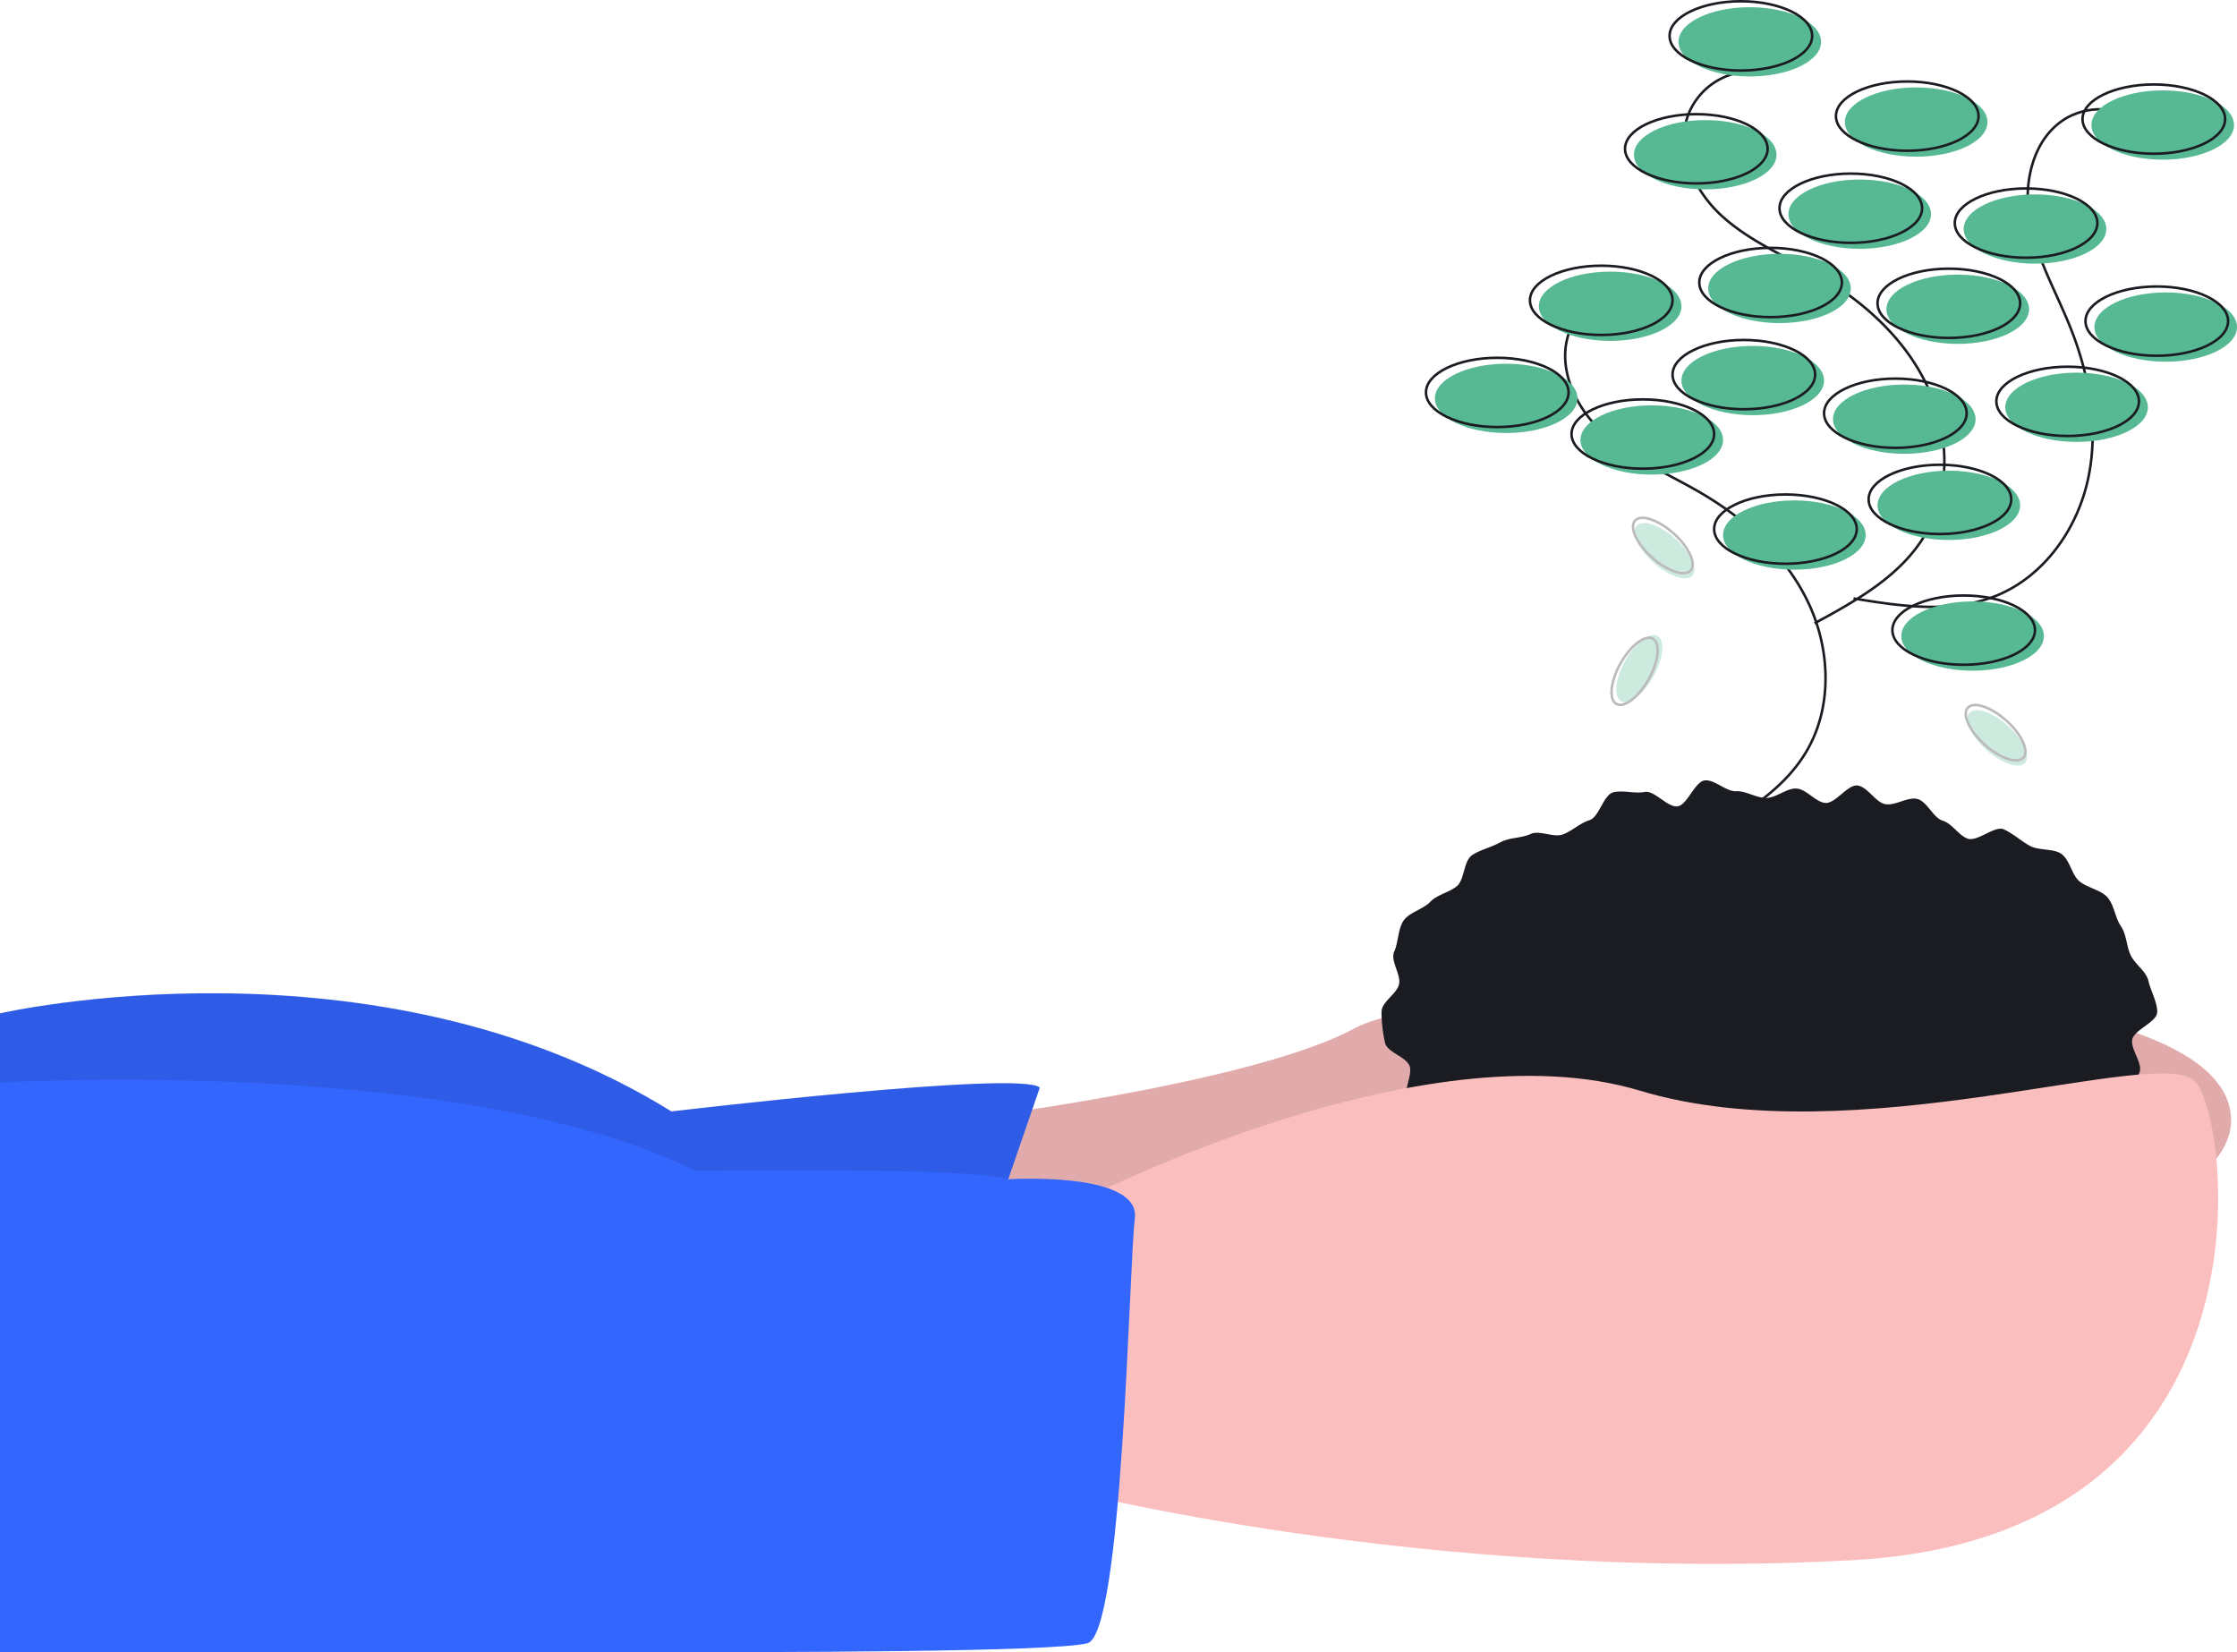 <?xml version='1.0' encoding='utf-8'?><svg version='1.1' xmlns='http://www.w3.org/2000/svg' xmlns:xlink='http://www.w3.org/1999/xlink' width='886' height='654.301' viewBox='0 0 886 654.301'><style>:root{--background:#ffffff;--color:#1a1c21;--color_active:#cc2929;--color_border:#cccccc;--color_link:#286ccc;--color_logo_blue:#3366ff;--color_logo_red:#ff0000;--color_logo_white:#ffffff;--color_dvv_black:#000000;--color_dvv_red:#e3001b;--color_dvv_yellow:#febf00;--color_vlw_black:#000000;--color_vlw_yellow:#ffc20e;}@media(prefers-color-scheme:light){:root{--background:#ffffff;--color:#1a1c21;--color_active:#cc2929;--color_border:#cccccc;--color_link:#286ccc;--color_logo_blue:#3366ff;--color_logo_red:#ff0000;--color_logo_white:#ffffff;--color_dvv_black:#000000;--color_dvv_red:#e3001b;--color_dvv_yellow:#febf00;--color_vlw_black:#000000;--color_vlw_yellow:#ffc20e;}}@media(prefers-color-scheme:dark){:root{--background:#0f1218;--color:#e0e0e0;--color_active:#cc4747;--color_border:#555555;--color_link:#3c98e6;--color_logo_blue:#3366ff;--color_logo_red:#ff0000;--color_logo_white:#ffffff;--color_dvv_black:#e0e0e0;--color_dvv_red:#e3001b;--color_dvv_yellow:#febf00;--color_vlw_black:#e0e0e0;--color_vlw_yellow:#ffc20e;}}</style><path d='M534.697,566.284s117.663-14.12,158.845-36.475,347.105-32.946,347.105,36.475S688.835,666.298,688.835,666.298L504.105,655.708Z' transform='translate(-157 -122.599)' fill='#fbbebe'/><path d='M534.697,566.284s117.663-14.12,158.845-36.475,347.105-32.946,347.105,36.475S688.835,666.298,688.835,666.298L504.105,655.708Z' transform='translate(-157 -122.599)' opacity='0.1'/><path d='M568.819,553.341l-24.709,71.774L157,629.822V523.926s148.255-34.122,265.918,38.829C422.918,562.754,561.76,546.282,568.819,553.341Z' transform='translate(-157 -122.599)' fill='#3366ff'/><path d='M568.819,553.226,544.11,625,157,629.707V523.81s148.255-34.122,265.918,38.829C422.918,562.639,561.76,546.166,568.819,553.226Z' transform='translate(-157 -122.599)' opacity='0.1'/><path d='M1011.404,523.337c0,4.01-8.993,6.987-9.877,10.856-.877,3.837,4.466,9.672,2.775,13.336a72.563,72.563,0,0,1-6.172,10.733c-2.215,3.171-9.057,2.708-11.862,5.682a94.319,94.319,0,0,1-8.712,7.576c-2.977,2.476-7.01,2.995-10.395,5.274-3.219,2.167-2.829,10.116-6.389,12.089-3.402,1.886-8.61.369-12.3,2.064-3.542,1.627-5.41,7.511-9.197,8.95-3.652,1.388-8.173.79-12.034,1.992-3.737,1.163-7.918.974-11.834,1.954-3.803.951-6.707,6.651-10.662,7.419-3.854.749-8.371-1.248-12.356-.681-3.892.554-8.418-4.372-12.421-3.999-3.918.365-7.611,2.645-11.624,2.829-3.935.181-7.825,1.914-11.839,1.914-4.013,0-8.155,3.765-12.089,3.585-4.013-.184-7.646-5.891-11.564-6.256-4.004-.373-8.779,5.589-12.671,5.035-3.985-.567-7.141-6.402-10.995-7.151-3.957-.769-9.067,3.402-12.87,2.451-3.916-.979-6.241-7.768-9.978-8.931-3.861-1.202-8.647.426-12.299-.962-3.788-1.439-8.402-1.208-11.944-2.835-3.69-1.695-6.339-5.706-9.742-7.591-3.56-1.973-5.202-6.867-8.421-9.035-3.385-2.279-8.543-1.988-11.52-4.464-3.143-2.614-9.032-2.75-11.684-5.563-2.805-2.974-3.94-7.969-6.155-11.141-2.333-3.34,2.245-10.403.617-13.933-1.69-3.664-8.756-5.152-9.632-8.989a56.435,56.435,0,0,1-1.384-12.207c0-4.01,6.043-7.075,6.927-10.943.877-3.837-3.571-9.348-1.88-13.012,1.629-3.531,1.421-8.959,3.754-12.3,2.215-3.171,7.742-4.415,10.548-7.389,2.652-2.812,7.4-3.596,10.543-6.21,2.977-2.476,2.598-9.942,5.983-12.221,3.219-2.167,7.712-3.156,11.273-5.129,3.402-1.886,8.217-1.568,11.907-3.263,3.542-1.627,9.091,1.579,12.877.14,3.652-1.388,6.614-4.421,10.476-5.623,3.737-1.163,5.493-10.035,9.409-11.014,3.803-.951,8.481.628,12.437-.141,3.854-.749,9.04,6.251,13.025,5.684,3.892-.554,6.802-9.898,10.806-10.27,3.918-.365,8.337,4.475,12.349,4.29,3.935-.181,7.886,2.655,11.9,2.655,4.013,0,8.012-3.892,11.946-3.711,4.013.184,7.551,5.327,11.469,5.692,4.004.373,8.919-7.45,12.811-6.896,3.985.567,7.064,6.614,10.918,7.363,3.957.769,8.912-2.986,12.716-2.034,3.916.979,6.273,7.407,10.01,8.57,3.861,1.202,6.24,5.736,9.892,7.124,3.788,1.439,10.823-5.294,14.366-3.667,3.69,1.695,6.878,4.628,10.28,6.514,3.56,1.973,9.22.981,12.439,3.148,3.385,2.279,4.218,8.398,7.195,10.874,3.143,2.614,8.327,3.401,10.98,6.213,2.805,2.974,3.195,8.304,5.41,11.476,2.333,3.34,2.26,7.969,3.888,11.499,1.69,3.664,6.202,6.435,7.078,10.271C1008.786,514.895,1011.404,519.328,1011.404,523.337Z' transform='translate(-157 -122.599)' fill='#1a1c21'/><path d='M587.645,596.877S720.604,528.632,806.498,554.518s205.91-18.826,220.029-3.53,34.122,180.024-135.312,189.437-314.159-28.239-314.159-28.239Z' transform='translate(-157 -122.599)' fill='#fbbebe'/><path d='M556.334,589.609S608.825,586.287,606.471,605.113s-4.707,164.728-18.826,168.258-125.899,3.53-171.788,3.53H157V551.326s183.554-10.928,275.331,34.961C432.331,586.287,542.672,584.694,556.334,589.609Z' transform='translate(-157 -122.599)' fill='#3366ff'/><path d='M802.239,236.779a27.041,27.041,0,0,0-23.309,16.297c-5.828,14.089,1.676,30.638,12.942,40.912s25.737,16.146,38.886,23.865c17.661,10.368,33.53,24.76,42.367,43.234s9.776,41.359-.611,59.008c-9.641,16.381-27.171,26.186-43.891,35.228' transform='translate(-157 -122.599)' fill='none' stroke='#1a1c21' stroke-miterlimit='10'/><path d='M849.304,150.885a27.041,27.041,0,0,0-23.309,16.297c-5.828,14.089,1.676,30.638,12.942,40.912s25.737,16.146,38.886,23.865c17.661,10.368,33.53,24.76,42.367,43.234s9.776,41.359-.611,59.008c-9.641,16.381-27.171,26.186-43.891,35.228' transform='translate(-157 -122.599)' fill='none' stroke='#1a1c21' stroke-miterlimit='10'/><path d='M1004.051,170.64a27.041,27.041,0,0,0-28.408-1.382c-13.233,7.572-17.431,25.252-14.812,40.272s10.467,28.523,16.138,42.675c7.618,19.009,11.356,40.104,7.034,60.122s-17.588,38.688-36.606,46.285c-17.652,7.051-37.515,4.072-56.271.987' transform='translate(-157 -122.599)' fill='none' stroke='#1a1c21' stroke-miterlimit='10'/><ellipse cx='710.683' cy='211.889' rx='28.239' ry='13.716' fill='#57b894'/><ellipse cx='707.153' cy='209.536' rx='28.239' ry='13.716' fill='none' stroke='#1a1c21' stroke-miterlimit='10'/><ellipse cx='771.867' cy='200.123' rx='28.239' ry='13.716' fill='#57b894'/><ellipse cx='768.337' cy='197.77' rx='28.239' ry='13.716' fill='none' stroke='#1a1c21' stroke-miterlimit='10'/><ellipse cx='781.28' cy='251.895' rx='28.239' ry='13.716' fill='#57b894'/><ellipse cx='777.75' cy='249.541' rx='28.239' ry='13.716' fill='none' stroke='#1a1c21' stroke-miterlimit='10'/><ellipse cx='775.397' cy='122.466' rx='28.239' ry='13.716' fill='#57b894'/><ellipse cx='771.867' cy='120.113' rx='28.239' ry='13.716' fill='none' stroke='#1a1c21' stroke-miterlimit='10'/><ellipse cx='704.799' cy='114.229' rx='28.239' ry='13.716' fill='#57b894'/><ellipse cx='701.27' cy='111.876' rx='28.239' ry='13.716' fill='none' stroke='#1a1c21' stroke-miterlimit='10'/><ellipse cx='736.568' cy='84.814' rx='28.239' ry='13.716' fill='#57b894'/><ellipse cx='733.039' cy='82.46' rx='28.239' ry='13.716' fill='none' stroke='#1a1c21' stroke-miterlimit='10'/><ellipse cx='805.989' cy='90.697' rx='28.239' ry='13.716' fill='#57b894'/><ellipse cx='802.46' cy='88.344' rx='28.239' ry='13.716' fill='none' stroke='#1a1c21' stroke-miterlimit='10'/><ellipse cx='857.761' cy='129.526' rx='28.239' ry='13.716' fill='#57b894'/><ellipse cx='854.231' cy='127.172' rx='28.239' ry='13.716' fill='none' stroke='#1a1c21' stroke-miterlimit='10'/><ellipse cx='675.384' cy='61.281' rx='28.239' ry='13.716' fill='#57b894'/><ellipse cx='671.854' cy='58.928' rx='28.239' ry='13.716' fill='none' stroke='#1a1c21' stroke-miterlimit='10'/><ellipse cx='693.033' cy='16.569' rx='28.239' ry='13.716' fill='#57b894'/><ellipse cx='689.503' cy='14.216' rx='28.239' ry='13.716' fill='none' stroke='#1a1c21' stroke-miterlimit='10'/><ellipse cx='856.584' cy='49.515' rx='28.239' ry='13.716' fill='#57b894'/><ellipse cx='853.054' cy='47.162' rx='28.239' ry='13.716' fill='none' stroke='#1a1c21' stroke-miterlimit='10'/><ellipse cx='596.55' cy='157.765' rx='28.239' ry='13.716' fill='#57b894'/><ellipse cx='593.02' cy='155.411' rx='28.239' ry='13.716' fill='none' stroke='#1a1c21' stroke-miterlimit='10'/><ellipse cx='694.21' cy='150.705' rx='28.239' ry='13.716' fill='#57b894'/><ellipse cx='690.68' cy='148.352' rx='28.239' ry='13.716' fill='none' stroke='#1a1c21' stroke-miterlimit='10'/><ellipse cx='822.462' cy='161.294' rx='28.239' ry='13.716' fill='#57b894'/><ellipse cx='818.932' cy='158.941' rx='28.239' ry='13.716' fill='none' stroke='#1a1c21' stroke-miterlimit='10'/><ellipse cx='754.218' cy='166.001' rx='28.239' ry='13.716' fill='#57b894'/><ellipse cx='750.688' cy='163.648' rx='28.239' ry='13.716' fill='none' stroke='#1a1c21' stroke-miterlimit='10'/><ellipse cx='758.924' cy='48.338' rx='28.239' ry='13.716' fill='#57b894'/><ellipse cx='755.394' cy='45.985' rx='28.239' ry='13.716' fill='none' stroke='#1a1c21' stroke-miterlimit='10'/><ellipse cx='637.732' cy='121.289' rx='28.239' ry='13.716' fill='#57b894'/><ellipse cx='634.202' cy='118.936' rx='28.239' ry='13.716' fill='none' stroke='#1a1c21' stroke-miterlimit='10'/><ellipse cx='654.205' cy='174.237' rx='28.239' ry='13.716' fill='#57b894'/><ellipse cx='650.675' cy='171.884' rx='28.239' ry='13.716' fill='none' stroke='#1a1c21' stroke-miterlimit='10'/><g opacity='0.3'><ellipse cx='806.269' cy='387.365' rx='14.794' ry='6.407' transform='translate(-82.222 779.588) rotate(-60.799)' fill='#57b894'/><ellipse cx='804.407' cy='388.443' rx='14.794' ry='6.407' transform='translate(-84.117 778.515) rotate(-60.799)' fill='none' stroke='#1a1c21' stroke-miterlimit='10'/></g><g opacity='0.3'><ellipse cx='948.032' cy='414.816' rx='6.407' ry='14.794' transform='translate(-150.306 722.006) rotate(-48.172)' fill='#57b894'/><ellipse cx='947.387' cy='412.764' rx='6.407' ry='14.794' transform='translate(-148.992 720.842) rotate(-48.172)' fill='none' stroke='#1a1c21' stroke-miterlimit='10'/></g><g opacity='0.3'><ellipse cx='816.25' cy='340.689' rx='6.407' ry='14.794' transform='translate(-138.967 599.116) rotate(-48.172)' fill='#57b894'/><ellipse cx='815.605' cy='338.636' rx='6.407' ry='14.794' transform='translate(-137.653 597.952) rotate(-48.172)' fill='none' stroke='#1a1c21' stroke-miterlimit='10'/></g></svg>